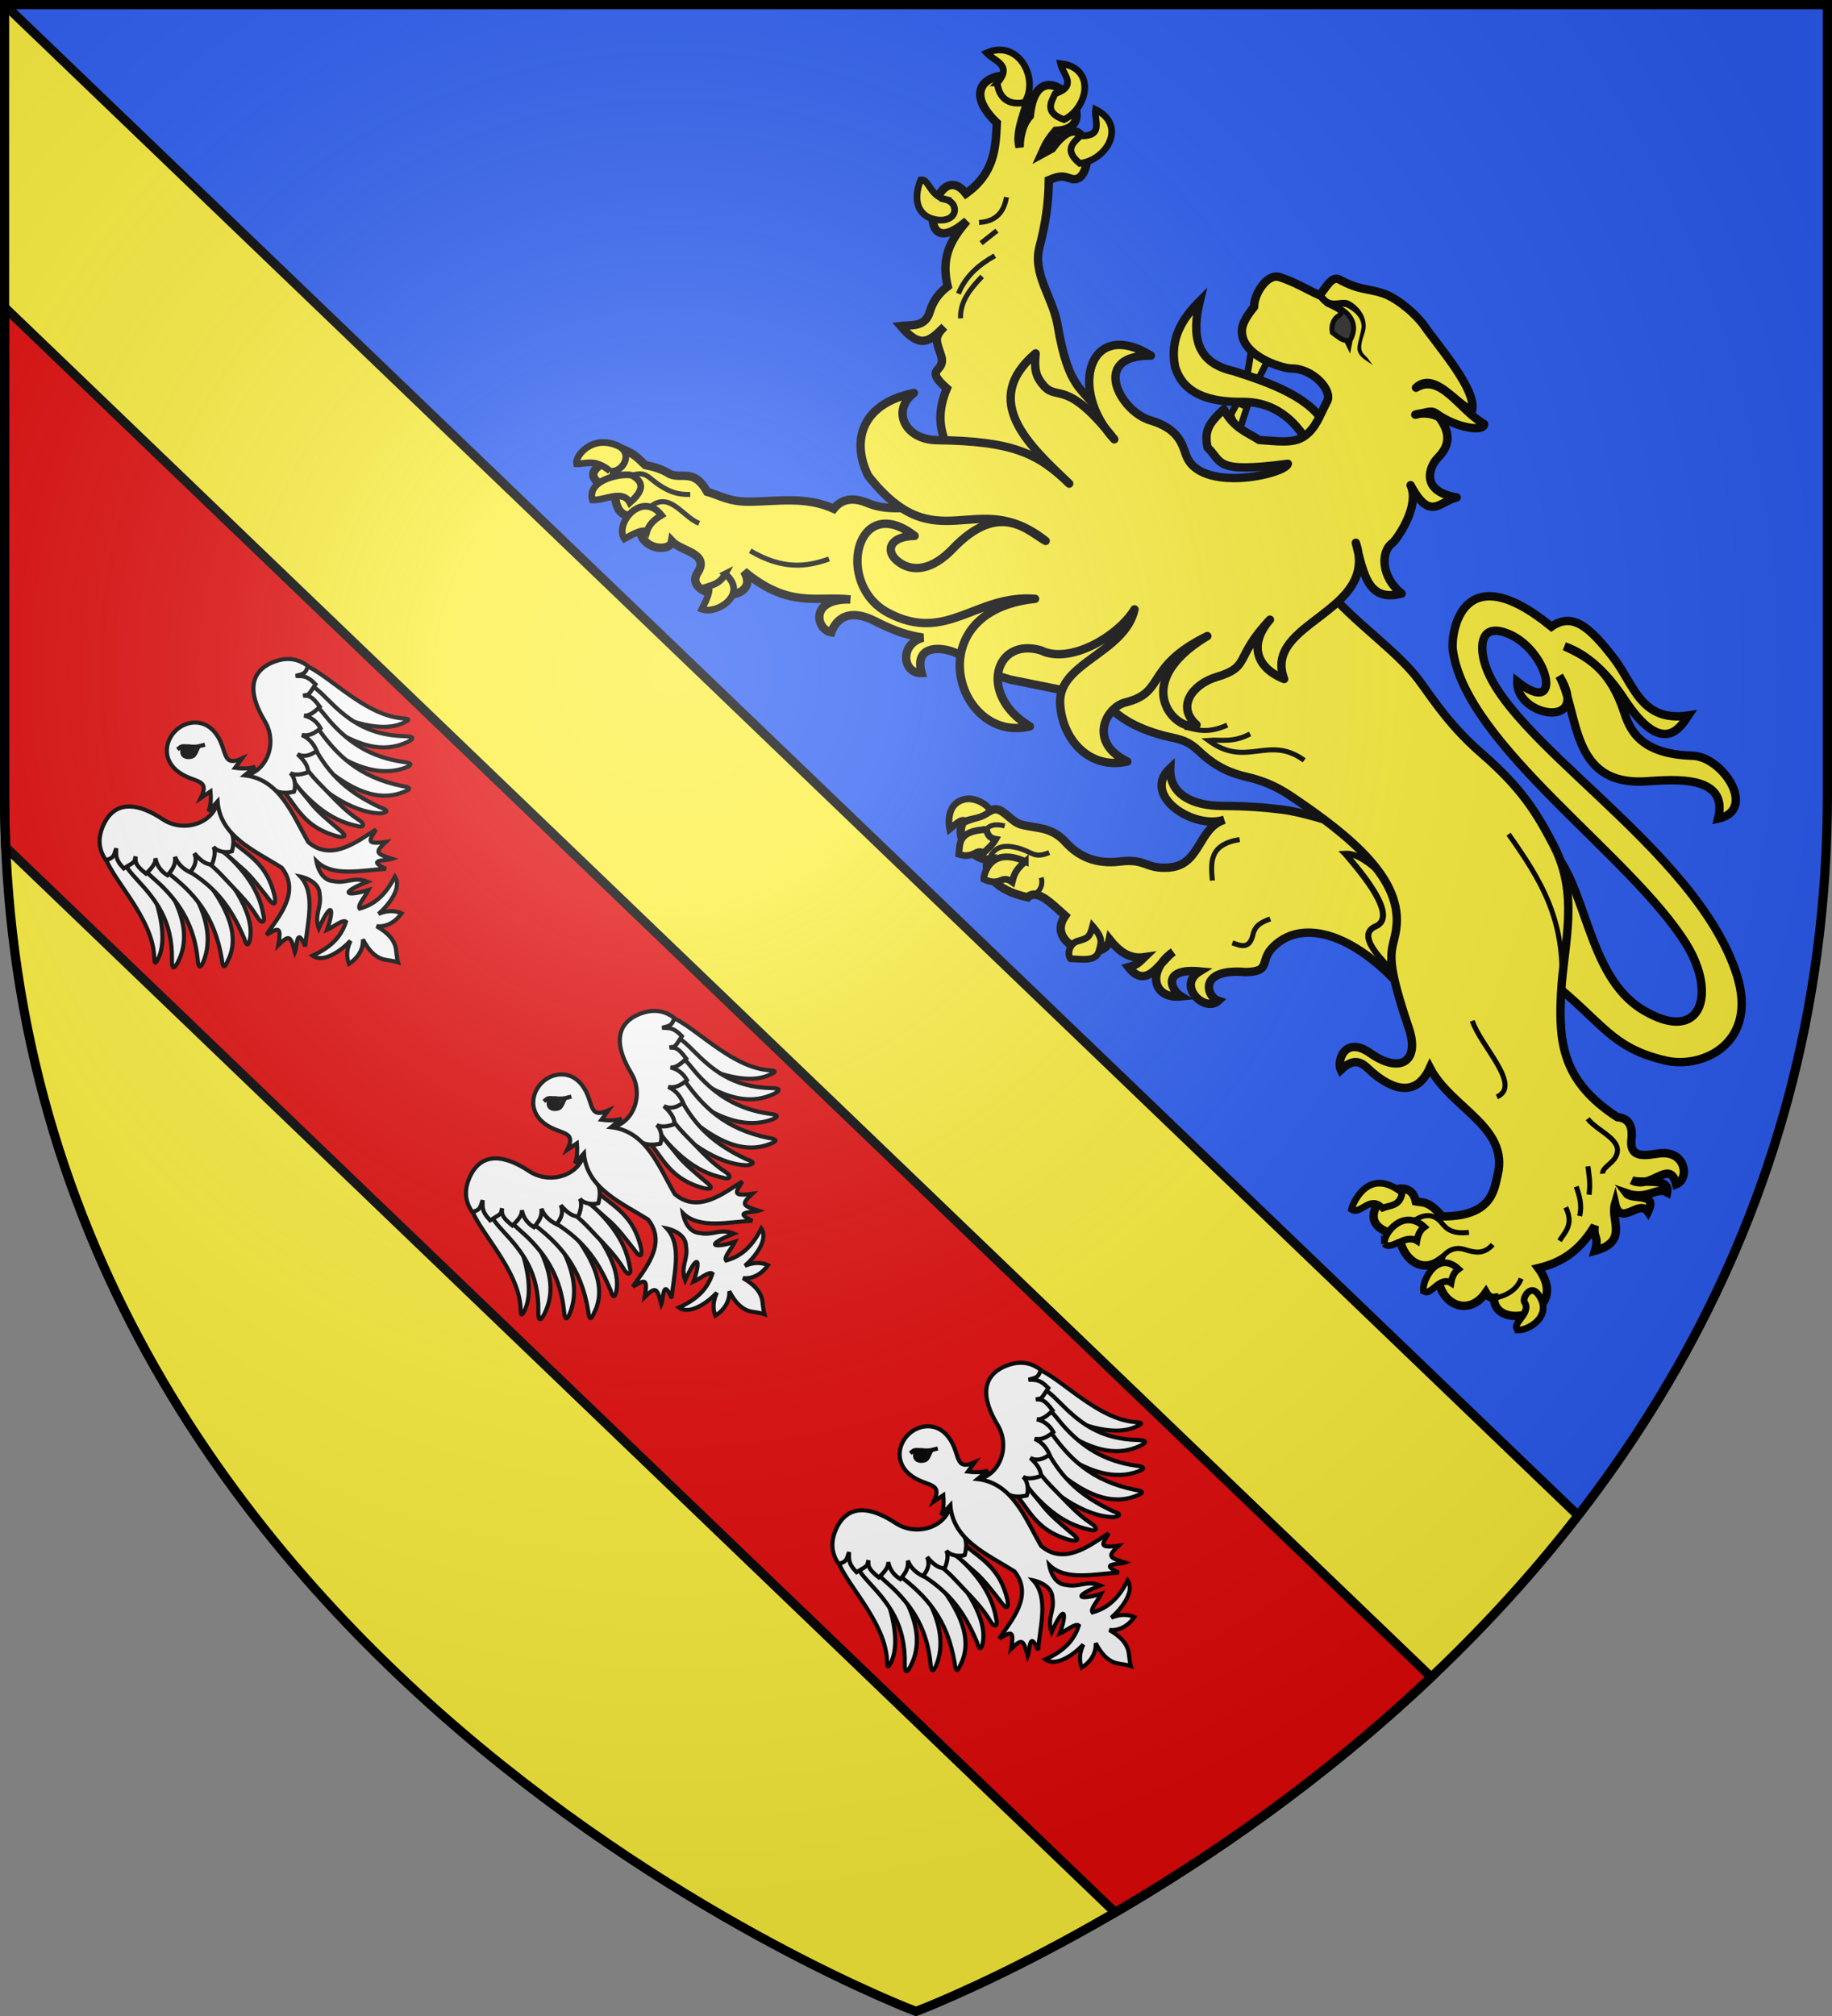 <svg xmlns="http://www.w3.org/2000/svg" xmlns:xlink="http://www.w3.org/1999/xlink" width="600" height="660" version="1.0"><rect width="100%" height="100%" fill="#808080" stroke="none"/><defs><g id="b"><path id="a" d="M0 0v1h.5z" transform="rotate(18 3.157 -.5)"/><use xlink:href="#a" width="810" height="540" transform="scale(-1 1)"/></g><g id="c"><use xlink:href="#b" width="810" height="540" transform="rotate(72)"/><use xlink:href="#b" width="810" height="540" transform="rotate(144)"/></g><g id="f"><path id="e" d="M0 0v1h.5z" transform="rotate(18 3.157 -.5)"/><use xlink:href="#e" width="810" height="540" transform="scale(-1 1)"/></g><g id="g"><use xlink:href="#f" width="810" height="540" transform="rotate(72)"/><use xlink:href="#f" width="810" height="540" transform="rotate(144)"/></g><path id="h" d="M-298.5-298.5h597V-40C298.5 246.31 0 358.5 0 358.5S-298.5 246.31-298.5-40z"/><path id="d" d="M2.922 27.673c0-5.952 2.317-9.844 5.579-11.013 1.448-.519 3.307-.273 5.018 1.447 2.119 2.129 2.736 7.993-3.483 9.121.658-.956.619-3.081-.714-3.787-.99-.524-2.113-.253-2.676.123-.824.552-1.729 2.106-1.679 4.108z"/><radialGradient id="j" cx="-80" cy="-80" r="405" gradientUnits="userSpaceOnUse"><stop offset="0" style="stop-color:#fff;stop-opacity:.31"/><stop offset=".19" style="stop-color:#fff;stop-opacity:.25"/><stop offset=".6" style="stop-color:#6b6b6b;stop-opacity:.125"/><stop offset="1" style="stop-color:#000;stop-opacity:.125"/></radialGradient></defs><g transform="translate(300 300)"><use xlink:href="#h" width="600" height="660" style="fill:#fcef3c"/><path d="M1.5 100.594V260c0 5.858.13 11.63.375 17.344l363.344 348.75c30.415-17.74 67.729-43.12 103.531-77.032l-226.125-217.03z" style="fill:#e20909;stroke:#000;stroke-opacity:1;stroke-width:3" transform="translate(-300 -300)"/><path d="M1.5 1.5 300 288l216.875 208.156C563.203 436.36 598.5 358.468 598.5 260V1.5z" style="opacity:1;fill:#2b5df2;fill-opacity:1;fill-rule:nonzero;stroke:none;stroke-width:84;stroke-linecap:butt;stroke-linejoin:round;stroke-miterlimit:4;stroke-dasharray:none;stroke-opacity:1" transform="translate(-300 -300)"/><path d="m1.5 1.5 515.375 494.656" style="opacity:1;fill:none;fill-opacity:1;fill-rule:nonzero;stroke:#000;stroke-width:3;stroke-linecap:butt;stroke-linejoin:round;stroke-miterlimit:4;stroke-dasharray:none;stroke-dashoffset:0;stroke-opacity:1" transform="translate(-300 -300)"/><path d="M206.679-19.464c13.233 11.798 12.516 42.741 31.416 54.114 19.015 11.443 24.348-5.064 14.23-21.483-17.878-29.014-72.296-65.135-76.519-96.388-.702-5.195 2.749-31.692 32.299-7.627 6.82-4.685 12.296-.231 20.364 10.252 6.705 8.712 8.928 21.154 24.469 18.838-2.483 3.709-8.285 13.923-20.93-5.277-5.833-8.892-12.339-14.84-19.622-17.38 8.702 3.908 15.05 8.384 19.344 20.998 1.792 5.264 4.363 14.29 22.536 14.825 10.074.297 21.338 17.803 8.44 20.606 3.603-14.544-14.624-12.784-23.627-12.222-25.053 1.562-21.81-22.665-28.421-34.54 10.857 17.787-14.193 13.503-13.743 1.912 15.614 12.288 10.206-11.094-3.744-15.993-8.225-2.889-8.265 4.187-7.266 8.606 5.952 26.336 69.638 61.551 82.928 103.425 7.084 22.322-11.145 30.733-23.136 28.038-18.134-4.075-20.857-12.7-38.032-26.192z" style="fill:#fcef3c;fill-opacity:1;stroke:#000;stroke-width:2.75;stroke-miterlimit:4;stroke-dasharray:none;stroke-opacity:1;display:inline" transform="translate(0 -4)"/><path d="M285.644 328.948c-22.907-3.52-41.207 3.234-41.421 17.214-.09 5.81 4.78 5.423-.69 10.91-11.243 9.06-3.31 13.47 0 11.835-.327 5.42-12.108 5.39-10.07-2.455-8.868 7.083-2.451 9.976 1.194 9.18-5.516 6.518-12.742 1.63-10.876-7.953-.898 5.066 2.306 13.76-6.455 12.525 1.358-2.244 1.246-2.855 1.345-5.414-2.886 3.693-6.84 3.918-11.028 3.38 4.125 6.421-12.854 14.918-14.524 4.034-5.66.2-11.649-.03-11.835 3.765-8.407 5.286-15.238 4.042-16.138-.117-2.388 3.006-11.818 3.253-13.29-2.847.985-2.226 1.782-3.324 3.725-8.332 1.197-3.088 6.237-1.312 9.296-2.959 4.071-2.192 6.755-5.815 13.18-5.38 5.681.386 11.098-1.426 15.706-7.116 4.842-5.98 6.964-3.473 11.728-8.752 6.37-7.06-1.965-14.398 2.035-21.67-4.509 8.55-23 11.954-22.268.055 5.292 6.003 12.763 3.323 18.925-2.553 5.454-5.2 9.695-8.642 13.68-11.605 9.841-7.316 29.95-14.309 33.622-19.904z" style="opacity:1;fill:#fcef3c;fill-opacity:1;stroke:#000;stroke-width:2.5;stroke-linecap:butt;stroke-linejoin:miter;stroke-miterlimit:4;stroke-dasharray:none;stroke-opacity:1" transform="rotate(43.825 653.503 6.792)scale(1.1)"/><path d="M234.62 353.564c2.283-1.029 5.158-2 2.712-6.041-1.497-2.474-.625-4.603.493-6.905M214.893 329.892c-5.578 7.385-1.45 10.888 2.59 14.425" style="opacity:1;fill:none;fill-opacity:1;stroke:#000;stroke-width:1.5;stroke-linecap:butt;stroke-linejoin:miter;stroke-miterlimit:4;stroke-dasharray:none;stroke-opacity:1" transform="rotate(43.825 653.503 6.792)scale(1.1)"/><path d="M834.067 1204.946c-1.128-2.821-1.076-5.57 3.514-8.247 4.202-2.452 5.98-1.02 8.013-5.671M850.205 1205.063s2.93-4.454-1.159-7.008M827.352 1199.024c-.287-1.811 1.012-3.27 3.193-4.533" style="fill:none;fill-opacity:1;stroke:#000;stroke-width:1.5;stroke-linecap:butt;stroke-linejoin:miter;stroke-miterlimit:4;stroke-dasharray:none;stroke-opacity:1" transform="rotate(43.825 2141.362 -457.326)scale(1.1)"/><g style="fill:#fcef3c;stroke:#000;stroke-width:2;stroke-opacity:1"><path d="M824.38 1194.078c-.23 3.564-2.11 5.066-3.322 7.403-1.54.503-1.412 3.008-1.658 5.064 0 0-6.658-4.424-2.758-9.781 1.394-1.915 4.857-3.304 7.738-2.686zM827.352 1199.024c-5.901 6.281-2.75 8.456-.825 11.022 4.31-2.083 2.345-4.877 5.048-5.46 0-1.751.29-3.357-.206-5.356-1.34.933-2.678.782-4.017-.206zM842.288 1197.89c-.448 4.227.564 5.535 1.442 7.108-4.21.62-1.209 3.301-6.695 5.254-1.132-1.148-5.376-8.579 5.253-12.361zM870.101 1197.89c1.824 3.229 1.262 3.816-.198 6.378-1.136 1.995.272 4.922 2.155 5.16 2.425-2.212 6.27-4.546 4.436-7.649-1.086-1.838-1.244-3.455-6.393-3.889z" style="fill:#fcef3c;fill-opacity:1;stroke:#000;stroke-width:2;stroke-linecap:butt;stroke-linejoin:miter;stroke-miterlimit:4;stroke-dasharray:none;stroke-opacity:1" transform="rotate(43.825 2141.362 -457.326)scale(1.1)"/></g><path d="m147.1 333.678 3.759-39.667L84.057 313.9c-7.528 13.556-13.463 18.507-18.336 20.396-4.65 1.802-6.486 4.548-6.18 8.24-8.713 3.1-13.59 10.035-19.573 15.864-4.338 4.227-7.448 4.681-11.125 6.593-7.779-2.366-7.856 2.534-11.743 3.914-1.814.379-3.87 1.062-7.005 3.09-2.698.158-4.603-.478-9.477 1.855 2.787 3.575-6.669 15.724 8.278 10.257 2.916 2.307 6.033 5.587 10.882-.162 4.678 9.074 13.852 2.029 11.743-1.03 4.066.21 10.604-5.348 11.95 1.442 1.827 9.22 21.32-6.52 9.683-9.889 17.448-1.257 20.613-9.71 28.637-15.864-9.136 8.25-1.132 13.577 2.678 10.98-1.73-3.938-1.204-8.9 7.005-11.392 6.844-2.077 10.134-3.834 13.803-6.386-3.853 6.39 3.111 11.996 7.005 7.889-7.084-4.175-1.975-9.128 2.31-11.01 7.306-3.209 4.593 1.092 17.88-5.738z" style="opacity:1;fill:#fcef3c;fill-opacity:1;stroke:#000;stroke-width:2.5;stroke-linecap:butt;stroke-linejoin:miter;stroke-miterlimit:4;stroke-dasharray:none;stroke-opacity:1" transform="rotate(43.825 653.503 6.792)scale(1.1)"/><path d="M50.244 368.801c11.046-2.615 15.49-8.256 18.622-14.498" style="opacity:1;fill:none;fill-opacity:1;stroke:#000;stroke-width:1.5;stroke-linecap:butt;stroke-linejoin:miter;stroke-miterlimit:4;stroke-dasharray:none;stroke-opacity:1" transform="rotate(43.825 653.503 6.792)scale(1.1)"/><path d="M678.295 1195.77c.863-.959 1.302-2.66 4.5-2.875 6.392-.43 9.314-2.117 11.873-4.75M688.668 1198.769c1.059-7.135 9.181-4.263 13.874-6.25" style="fill:none;fill-opacity:1;stroke:#000;stroke-width:1.5;stroke-linecap:butt;stroke-linejoin:miter;stroke-miterlimit:4;stroke-dasharray:none;stroke-opacity:1" transform="rotate(43.825 2141.362 -457.326)scale(1.1)"/><path d="M83.605 310.25c-9.304-4.475-19.324-3.361-24.569-16.857-9.637.401-3.247-3.227-7.954-5.833-3.898-2.158-5.467-2.188-5.303-6.893-.133 6.197-.424 9.8-9.544 8.837 2.014-2.445 5.587-4.707 3.358-9.014-1.621-3.133-1.89-5.97-1.414-9.191-7.099-4.564-8.936-9.98-9.368-18.03-2.103 22.42-20.827-7.882-5.833-5.655 1.939-10.248-2.988-15.92-7.954-21.564-22.55.001-3.76-23.069 2.651-9.899 1.25 1.992 3.5 8.285 7.247 10.429-2.902-3.194-4.166-6.115-4.242-8.838-14.089-17.862 20.255-14.168 8.661-2.12.25 4.684 1.073 5.933 1.768 7.953l1.06-3.358c-2.716-19.598 17.54-1.381 10.429 2.474-2.032 1.005-3.022 1.195-4.596 4.95 4.376 4.63 8.298 10.003 11.666 16.084 4.224 7.626 13.298 8.163 20.15 13.257 15.905 11.822 18.252 8.04 25.806 10.075l13.99 21.596z" style="opacity:1;fill:#fcef3c;fill-opacity:1;stroke:#000;stroke-width:2.5;stroke-linecap:butt;stroke-linejoin:miter;stroke-miterlimit:4;stroke-dasharray:none;stroke-opacity:1" transform="rotate(43.825 653.503 6.792)scale(1.1)"/><path d="M43.515 262.068c.033 5.004.352 9.893 4.019 13.443M41.99 255c-1.576 5.22-2.103 10.44 0 15.66M32.428 240.034c2.931 4.288 2.283 7.905-.693 11.086M37.278 249.18l-.831 5.96" style="opacity:1;fill:none;fill-opacity:1;stroke:#000;stroke-width:1.5;stroke-linecap:butt;stroke-linejoin:miter;stroke-miterlimit:4;stroke-dasharray:none;stroke-opacity:1" transform="rotate(43.825 653.503 6.792)scale(1.1)"/><path d="M240.537 311.152c7.562.76 24.382 2.456 21.453 9.37-1.974 4.658 4.306 5.611 8.753 5.918 4.096.283 4.97-1.166 5.548-2.096l-15.041-16.123c-4.767.128-16.663-1.426-20.713 2.931z" style="opacity:1;fill:#fcef3c;fill-opacity:1;stroke:#000;stroke-width:1.818;stroke-linecap:butt;stroke-linejoin:miter;stroke-miterlimit:4;stroke-dasharray:none;stroke-opacity:1" transform="rotate(43.825 653.503 6.792)scale(1.1)"/><path d="M172.858 256.901c16.272 3.711 32.483.165 45.207 1.47 6.433.66 16.463 3.889 31.16 3.135 15.935-.816 24.236 1.507 34.168 4.843 16.07 5.397 22.638 19.178 32.142 30.181 9.81 11.36 18.57 18.711 37.66 15.105 3.264-2.604 5.864-.492 7.641 1.837 3.882 5.085 6.923-.412 9.039-2.9 5.016-5.898 11.642-.598 9.839 3.326-6.825-4.32-4.033 6.413-10.394 8.315 2.83-1.063 7.515-8.792 10.117-4.712-3.47.912-2.601 5.871-8.592 8.592 2.792.468 6.409-6.926 8.453-.485-4.59-1.02-2.602 9.088-8.73 5.058 2.393 4.601 10.78 5.205 5.404 14.274-2.209-4.204-2.817-2.101-5.197-5.335 2.133 9.3-.026 15.453-3.395 20.718 17 3.01 3.607 22.994-3.395 15.521-.586.727-1.516.936-2.841.554 1.714 10.704-11.243 12.853-16.491 2.356-1.789 9.94-13.979 5.292-13.72 2.218-1.15 2.174-9.275 6.97-11.225-.97-.342-2.412.688-5.28 1.386-8.038 2.079-2.307 4.157-2.07 6.236-.693 1.828-1.156 2.371-2.805 8.73-2.218 10.824-10.324 5.612-16.48 3.396-20.302-7.41-12.777-23.788-4.717-36.655-9.077 3.8 10.718-6.085 12.764-12.472 12.888-2.749.054-5.986-.075-6.236 5.96-2.591-.969-6.435-8.257 2.91-9.701 10.704-1.655 12.407-8.473 3.118-13.304-21.39-11.127-18.952-12.759-23.074-18.57-8.677-12.234-28.6-10.734-50.305-6.93-5.632.988-9.763 2.869-13.304 4.99-6.014 3.602-10.836 4.257-15.937 4.296-4.892.036-7.121 2.149-10.255 3.88-8.593 4.746-13.533 4.996-18.016 5.266z" style="opacity:1;fill:#fcef3c;fill-opacity:1;stroke:#000;stroke-width:2.5;stroke-linecap:butt;stroke-linejoin:miter;stroke-miterlimit:4;stroke-dasharray:none;stroke-opacity:1" transform="rotate(43.825 653.503 6.792)scale(1.1)"/><path d="M347.192 318.067c4.626.81 12.32-3.103 13.875 2.437.651 2.32-.68 5.147.672 6.291M360.758 341.627c5.27 1.99 4.891 5.35 5.53 8.462M358.711 334.99c2.564 1.339 5.105 2.717 6.803 5.642M357.052 328.243c1.966 1.644 3.841 2.836 6.084 5.863" style="opacity:1;fill:none;fill-opacity:1;stroke:#000;stroke-width:1.5;stroke-linecap:butt;stroke-linejoin:miter;stroke-miterlimit:4;stroke-dasharray:none;stroke-opacity:1" transform="rotate(43.825 653.503 6.792)scale(1.1)"/><path d="M1013.64 1198.053c-.796-3.47.219-6.078 3.042-7.467 2.687-1.322 5.123-2.73 4.977-6.802M999.814 1194.956c.52-2.993 2.372-5.863 6.415-5.31 2.282.312 4.655.23 7.798-3.595M1032.997 1195.121c.937-1.557 3.653-5.421 1.77-9.9" style="fill:none;fill-opacity:1;stroke:#000;stroke-width:1.5;stroke-linecap:butt;stroke-linejoin:miter;stroke-miterlimit:4;stroke-dasharray:none;stroke-opacity:1" transform="rotate(43.825 2141.362 -457.326)scale(1.1)"/><path d="M302.218 320.846c7.048 3.731 24.16 3.592 20.961 11.263M271.558 273.292c16.26 3.161 30.08 6.615 43.047 22.128M212.429 299.572c-13.042 1.757-10.717 13.73-24.716 15.487 2.66-2.969 5.759-4.404 7.665-10.012M179.892 317.092c3.02-1.965 6.135-2.907 8.76-9.229" style="opacity:1;fill:none;fill-opacity:1;stroke:#000;stroke-width:1.5;stroke-linecap:butt;stroke-linejoin:miter;stroke-miterlimit:4;stroke-dasharray:none;stroke-opacity:1" transform="rotate(43.825 653.503 6.792)scale(1.1)"/><g style="fill:#fcef3c;stroke:#000;stroke-width:2;stroke-opacity:1"><path d="M984.056 1205.332c3.22-.591.897-7.01 6.423-6.7.853-2 3.409-3.9 1.06-7.297-12.522 1.103-8.694 11.955-7.483 13.997zM998.2 1205.92c2.987.266 2.33-6.458 6.4-7.315-.898-1.325-1.567-2.736-1.257-4.514-8.366.121-7.596 9.741-5.143 11.829zM1016.2 1207.92c2.987.266.33-6.458 4.4-7.315-.898-1.325-1.567-2.736-1.257-4.514-8.366.121-5.596 9.741-3.144 11.829zM1044.685 1196.891c-2.988.266-.33-6.458-4.4-7.315-1.264-.39-2.444-5.09 1.257-4.514 7.852 1.224 5.596 9.742 3.143 11.83z" style="fill:#fcef3c;fill-opacity:1;stroke:#000;stroke-width:2;stroke-linecap:butt;stroke-linejoin:miter;stroke-miterlimit:4;stroke-dasharray:none;stroke-opacity:1" transform="rotate(43.825 2141.362 -457.326)scale(1.1)"/></g><g style="fill:#fcef3c;stroke:#000;stroke-width:2;stroke-opacity:1"><path d="M672.67 1199.644c3.086-2.075 1.446-8.84-3.624-7-7.906 2.87-7.003 11.082-5.124 12.374 2.263-2.063 2.81-4.842 8.748-5.374zM674.795 1209.518c-5.808-3.462 1.649-13.014 3.625-13.499 4.512-1.107 5.364 1.841 5 6.374-4.362-1.49-5.778 4.677-8.625 7.125zM692.793 1198.519c-9.373-1.274-8.4 11.588-3.125 12.748 1.004-3.25 2.043-6.156 3.375-6.124-.847-1.597-1.067-3.696-.25-6.624zM718.578 1198.02c9.123-.65 6.776 10.337 2.25 12.372-1.004-3.25-2.042-6.156-3.374-6.124.847-1.597 1.941-3.32 1.124-6.249z" style="fill:#fcef3c;fill-opacity:1;stroke:#000;stroke-width:2;stroke-linecap:butt;stroke-linejoin:miter;stroke-miterlimit:4;stroke-dasharray:none;stroke-opacity:1" transform="rotate(43.825 2141.362 -457.326)scale(1.1)"/></g><g style="fill:#fcef3c;stroke:#000;stroke-width:2;stroke-opacity:1"><path d="M6.893 217.389c-.326-7.132-5.133-4.024-8.484-4.242 4.078-9.799 16.937-5.13 18.383 2.828-3.694 5.2-7.86 3.173-9.899 1.414zM19.796 253.093c-4.294 2.473-7.742-1.065-9.367.884 2.429 6.08 6.849 8.265 11.135 5.656 2.686-1.635 3.566-3.886 2.828-5.48-.6-1.297-2.475-2.281-4.596-1.06z" style="opacity:1;fill:#fcef3c;fill-opacity:1;stroke:#000;stroke-width:2;stroke-linecap:butt;stroke-linejoin:miter;stroke-miterlimit:4;stroke-dasharray:none;stroke-opacity:1" transform="rotate(43.825 653.503 6.792)scale(1.1)"/><path d="M690.461 1026.86c3.283-6.339-2.257-5.697-5.05-7.562 8.431-6.446 15.056 3.672 12.33 11.287-5.8 2.657-6.394-1.182-7.28-3.724zM704.563 1030.767c5.253-4.835-.172-6.126-2.159-8.834 10.128-3.174 12.892 8.6 7.725 14.823-6.357.513-5.603-3.298-5.566-5.99z" style="opacity:1;fill:#fcef3c;fill-opacity:1;stroke:#000;stroke-width:2;stroke-linecap:butt;stroke-linejoin:miter;stroke-miterlimit:4;stroke-dasharray:none;stroke-opacity:1" transform="rotate(43.825 2141.362 -457.326)scale(1.1)"/></g><path d="M802.653 866.564c-.2 11.144 1.896 21.468 12.26 28.835 10.863 6.299 21.94 1.318 33.09-9.703 11.785-11.336 25.96-9.347 34.91-6.537 1.474-5.242-.334-7.372.067-10.882-13.38-5.784-32.862 3.193-47.692 10.479-14.848 9.024-24.58 1.462-32.635-12.192z" style="fill:#fcef3c;fill-opacity:1;stroke:#000;stroke-width:3.769;stroke-miterlimit:4;stroke-dasharray:none;stroke-opacity:1" transform="rotate(43.825 1376.128 -397.221)scale(.73)"/><path d="m855.361 895.472-4.561-9.417-4.443 1.68 1.607 6.002c4.157 1.966 3.879 1.167 7.397 1.735zM834.918 866.879l8.356-1.663 2.456 7.991-4.837 2.426z" style="fill:#fcef3c;fill-opacity:1;stroke:#000;stroke-width:3.015;stroke-miterlimit:4;stroke-dasharray:none;stroke-opacity:1" transform="rotate(43.825 1376.128 -397.221)scale(.73)"/><path d="M875.02 859.46c-1.49-5.338-14.823-6.258-21.67.358-3.439 3.322-21.676 12.086-28.58 2.33-1.444-2.04-2.349-5.623-2.726-10.615-3.904-3.774-6.33-14.813-1.121-17.454 6.177-3.132 12.457-4.403 18.686-6.605-.05-3.776-2.424-10.168 1.627-11.283 10.237-2.817 11.567-5.985 18.983-9.356 3.515-1.598 12.203-3.37 21.567-2.231 12.57 2.579 37.5 4.43 42.913 12.6-5.942 3.317-24.603-1.209-25.152 10.21 3.417-12.549 20.698-6.303 33.33-9.4 2.523 2.535-7.402 9.778-18.448 11.415-2.989.443-2.771 1.26-6.752 6.921 1.782-3.517 7.023-6.875 9.254-6.437 13.487 2.649 11.032 12.596 11.587 15.49 1.377 7.175 7.136 12.533 18.28 4.865-4.368 6.486-.881 16.206-18.736 10.364 9.79 3.827 12.449 22.27 12.07 24.369-1.19 6.566 7.062 14.61 18.686 13.484-7.957 12.833-17.407 6.22-30.597-2.2 29.593 15.412-5.71 54.555 19.105 66.344-13.932 5.578-22.447-1.645-23.027-14.784.255 24.047 8.577 20.855.456 35.256-5.309 9.415-4.058 22.109 8.45 21.555-3.012 8.584-35.213 8.871-24.087-32.06-10.784 29.813 4.235 30.859-5.881 46.883-4.848 7.68.03 24.637 18.945 18.572-9.78 14.774-28.436 12.977-39.969 1.894-13.031-12.523 5.465-36.175-4.941-53.363 3.086 13.666-3.735 38.014-17.595 42.345-19.156 9.923-6.626 34.092 20.045 28.017-18.105 28.65-72.578-1.976-37.914-42.89-20.675 16.98-14.608 42.083-43.329 50.197-26.172 7.394-48.12-29.627-15.204-33.134-8.046 8.014-4.814 13.88 1.924 13.484 9.105-.535 14.438-8.296 14.416-21.137-.055-30.708 19.272-29.177 27.628-31.425-39.83 3.752-28.062 41.084-77.711 34.04-17.008-6.313-24.154-21.782-10.874-40.979-1.992 12.728 11.583 17.944 22.078 8.127 24.817-23.212 36.697-27.146 56.34-27.056-24.599.113-54.623 1.015-51.317-31.682 4.438 5.494 7.034 7.468 12.803 7.922 9.229.728 4.79-9.451 39.338-4.585-30.511-1.67-45.9-31.647-14.153-38.44-19.938 18.834 7.393 27.617 19.907 21.138 11.552-5.981 17.407-2.4 22.314.082 16.439 8.314 38.118-24.521 35.73-28.772-21.009 26.205-21.436 19.658-31.086 19.668-6.172-4.285-7.162-8.121-6.585-17.431 9.088 3.103 14.705.166 20.946-1.007 5.773-4.917 12.221-9.181 13.448-15.062 1.367-6.554-1.52-11.808-3.401-18.541z" style="fill:#fcef3c;fill-opacity:1;stroke:#000;stroke-width:3.769;stroke-linejoin:round;stroke-miterlimit:4;stroke-dasharray:none;stroke-opacity:1" transform="rotate(43.825 1376.128 -397.221)scale(.73)"/><path d="M844.192 827.952c6.885-4.4 16.622-5.25 19.315 4.603l1.328 2.063-2.487-.912c-1.352 1.296-3.284 1.335-5.022 1.606l-2.028.232c-2.608-1.847-3.88-4.98-3.137-7.36 1.286-4.118-5.97-.297-7.969-.232z" style="fill:#313131;stroke:#000;stroke-width:2.262;stroke-opacity:1" transform="rotate(43.825 1376.128 -397.221)scale(.73)"/><path d="M850.83 820.123c-3.293 1.366-3.786 4.964-7.223 5.843-1.48.176-2.822-.133-2.822-.133l-.576 3.12s1.703.405 3.702.167c4.049.042 4.967-4.28 7.98-6.042 3.754-1.23 8.41-1.547 11.289 1.726 2.882 4.198 4.142 7.732 6.12 8.825 2.883 1.592 6.23.24 9.346-.107l-3.086-.485c-3.39-.87-5.576 1.796-9.447-6.914-2.939-6.613-10.406-7.482-15.284-6" style="fill:#000;fill-opacity:1;stroke:none;stroke-width:3;stroke-linecap:round;stroke-linejoin:round;stroke-miterlimit:4;stroke-dasharray:none;stroke-opacity:1" transform="rotate(43.825 1376.128 -397.221)scale(.73)"/></g><g transform="translate(300 300)"><g id="i"><path d="M-161.183 53.698c-1.893 6.857 16.191 22.312 17.864 37.785.288 2.203-.114 5.747 1.6 2.212 5.68-11.624-5.766-37.826-15.829-46.355-.759.73-2.201 2.013-2.917 2.802-.792 1.716.074 1.84-.718 3.556z" style="fill:#fff;fill-opacity:1;fill-rule:evenodd;stroke:#000;stroke-width:1.5;stroke-linecap:butt;stroke-linejoin:miter;stroke-miterlimit:4;stroke-dasharray:none;stroke-opacity:1" transform="matrix(.9 0 0 .9 -.618 44.682)"/><path d="M-154.76 57.107c.702 2.855 3.435 5.855 5.458 8.044 6.524 7.058 12.818 14.686 12.558 29.012-.049 3.343.68 3.536 2.063 1.053 7.919-15.162-6.37-29.726-10.537-41.545-1.969-1.488-3.445-3.351-5.651-3.37-.675.809-1.433 1.527-2.058 2.39-.6 1.791-1.233 2.624-1.834 4.416z" style="fill:#fff;fill-opacity:1;fill-rule:evenodd;stroke:#000;stroke-width:1.5;stroke-linecap:butt;stroke-linejoin:miter;stroke-miterlimit:4;stroke-dasharray:none;stroke-opacity:1" transform="matrix(.9 0 0 .9 -.618 44.682)"/><path d="M-148.394 59.27c2.613 3.635 5.555 5.637 8.133 8.215 6.574 6.578 11.654 14.432 12.877 26.514.23 3.236.952 3.362 2.082.847 6.106-14.966-7.187-30.898-13.715-40.514-2.027-1.275-4.302-2.164-6.436-1.998-.586.837-1.259 1.595-1.792 2.48-.432 1.782-.717 2.674-1.15 4.456z" style="fill:#fff;fill-opacity:1;fill-rule:evenodd;stroke:#000;stroke-width:1.5;stroke-linecap:butt;stroke-linejoin:miter;stroke-miterlimit:4;stroke-dasharray:none;stroke-opacity:1" transform="matrix(.9 0 0 .9 -.618 44.682)"/><path d="M-139.397 61.624c10.65 7.926 18.207 16.471 20.817 32.363.306 3.143 1.011 3.247 2.047.771 7.21-13.536-7.799-29.228-14.395-38.421-2.004-1.19-3.59-2.622-5.663-2.407-.549.83-1.184 1.584-1.68 2.459z" style="fill:#fff;fill-opacity:1;fill-rule:evenodd;stroke:#000;stroke-width:1.5;stroke-linecap:butt;stroke-linejoin:miter;stroke-miterlimit:4;stroke-dasharray:none;stroke-opacity:1" transform="matrix(.9 0 0 .9 -.618 44.682)"/><path d="M-131.51 61.326c9.863 5.94 15.894 12.764 21.008 24.93.885 3.03 1.597 3.002 2.155.377 1.976-9.904-8.743-24.45-17.007-31.47-2.668-1.632-3.785-1.25-6.656-.168-.385.917-.87 1.776-1.195 2.728.31 1.91-.382 2.177 1.696 3.603z" style="fill:#fff;fill-opacity:1;fill-rule:evenodd;stroke:#000;stroke-width:1.5;stroke-linecap:butt;stroke-linejoin:miter;stroke-miterlimit:4;stroke-dasharray:none;stroke-opacity:1" transform="matrix(.9 0 0 .9 -.618 44.682)"/><path d="M-126.92 56.722c4.806 2.523 8.196 6.634 12.165 10.79 2.943 3.084 6.07 6.317 8.716 10.497 2.254 4.028 3.299 1.97 2.58-.137-1.74-10.51-8.716-18.169-17.11-25.437-1.135-1.088-1.684-3.12-6.987-2.045-1.913 3.13-2.337 4.766.635 6.332z" style="fill:#fff;fill-opacity:1;fill-rule:evenodd;stroke:#000;stroke-width:1.5;stroke-linecap:butt;stroke-linejoin:miter;stroke-miterlimit:4;stroke-dasharray:none;stroke-opacity:1" transform="matrix(.9 0 0 .9 -.618 44.682)"/><path d="M-122.73 52.411c4.483 1.573 7.3 4.85 11.506 8.44 3.242 2.768 6.274 6.808 9.331 10.697 2.652 3.778 2.894 1.8 2.554-.399-3.44-15.092-13.587-15.92-19.863-24.93-2.01-.828-4.365-2.262-5.195 3.01z" style="fill:#fff;fill-opacity:1;fill-rule:evenodd;stroke:#000;stroke-width:1.5;stroke-linecap:butt;stroke-linejoin:miter;stroke-miterlimit:4;stroke-dasharray:none;stroke-opacity:1" transform="matrix(.9 0 0 .9 -.618 44.682)"/><path d="M-120.397 31.216c3.238 11.317-10.38 17.967-19.676 11.832-13.58-8.962-19.191-3.104-21.509 1.872-1.988 4.268-2.224 8.63.761 12.917 3.241-.593 3.024-2.254 3.794-4.196.09 2.284-.61 3.74 2.739 7.287 5.034-2.969 3.593-2.232 4.335-4.336-.136 2.219.014 3.205 3.767 6.231 3.099-2.87 3.442-4.302 3.467-5.61.453 2.848 2.237 4.927 4.359 6.203 2.22-2.511 3.006-4.215 2.743-6.724.89 2.338 2.617 4.226 5.506 5.664 1.724-2.203 2.621-4.34 1.52-6.93 2.245 2.622 4.102 3.996 6.369 4.118.835-2.02 1.538-4.665.584-6.476 1.666 2.051 5.174 2.189 6.728 1.624.587-2.206.967-5.015-.435-7.346-.153-6.143-.855-5.462 6.04-9.824-2.975-2.136-7.82-5.285-11.092-6.306zM-91.424-13.258c6.93-1.61 21.63 17.093 37.02 19.4 2.19.377 5.748.12 2.146 1.69-12.23 6.273-37.558-7.313-45.668-17.717.76-.73 2.103-2.118 2.92-2.8 1.747-.722 1.835.148 3.582-.573z" style="fill:#fff;fill-opacity:1;fill-rule:evenodd;stroke:#000;stroke-width:1.5;stroke-linecap:butt;stroke-linejoin:miter;stroke-miterlimit:4;stroke-dasharray:none;stroke-opacity:1" transform="matrix(.9 0 0 .9 -.618 44.682)"/><path d="M-88.281-6.7c2.824.819 5.71 3.672 7.813 5.784C-73.683 5.89-66.32 12.492-51.995 12.82c3.342.088 3.505.825.967 2.104-15.473 7.29-29.44-7.584-41.077-12.232-1.406-2.028-3.207-3.58-3.135-5.784.835-.642 1.584-1.37 2.47-1.959 1.816-.526 2.674-1.124 4.489-1.65z" style="fill:#fff;fill-opacity:1;fill-rule:evenodd;stroke:#000;stroke-width:1.5;stroke-linecap:butt;stroke-linejoin:miter;stroke-miterlimit:4;stroke-dasharray:none;stroke-opacity:1" transform="matrix(.9 0 0 .9 -.618 44.682)"/><path d="M-86.38-.25c3.524 2.76 5.403 5.781 7.874 8.462 6.302 6.839 13.942 12.237 25.964 13.954 3.223.363 3.32 1.089.76 2.115C-66.986 29.768-82.36 15.833-91.7 8.916c-1.19-2.077-1.985-4.387-1.733-6.513.861-.55 1.646-1.192 2.552-1.688 1.799-.358 2.7-.607 4.5-.966z" style="fill:#fff;fill-opacity:1;fill-rule:evenodd;stroke:#000;stroke-width:1.5;stroke-linecap:butt;stroke-linejoin:miter;stroke-miterlimit:4;stroke-dasharray:none;stroke-opacity:1" transform="matrix(.9 0 0 .9 -.618 44.682)"/><path d="M-84.397 8.835c7.482 10.967 15.71 18.867 31.482 22.127 3.127.435 3.203 1.144.686 2.077-14.712 6.088-28.883-8.99-37.798-15.958-1.107-2.052-2.473-3.695-2.174-5.757.852-.514 1.632-1.119 2.526-1.579z" style="fill:#fff;fill-opacity:1;fill-rule:evenodd;stroke:#000;stroke-width:1.5;stroke-linecap:butt;stroke-linejoin:miter;stroke-miterlimit:4;stroke-dasharray:none;stroke-opacity:1" transform="matrix(.9 0 0 .9 -.618 44.682)"/><path d="M-85.019 16.704c5.53 10.098 12.102 16.403 24.047 22.012 2.993 1.008 2.935 1.719.289 2.169-10.845-.075-24.071-9.739-30.746-18.283-1.522-2.732-1.094-3.833.105-6.657.932-.348 1.81-.796 2.775-1.082 1.895.388 2.19-.294 3.53 1.841z" style="fill:#fff;fill-opacity:1;fill-rule:evenodd;stroke:#000;stroke-width:1.5;stroke-linecap:butt;stroke-linejoin:miter;stroke-miterlimit:4;stroke-dasharray:none;stroke-opacity:1" transform="matrix(.9 0 0 .9 -.618 44.682)"/><path d="M-89.807 21.1c2.324 4.906 6.292 8.462 10.283 12.598 2.96 3.067 6.062 6.324 10.13 9.139 3.932 2.417 1.832 3.377-.243 2.573-10.43-2.17-17.796-9.454-24.714-18.138-1.04-1.18-3.048-1.812-1.757-7.066 3.206-1.783 4.858-2.14 6.301.894z" style="fill:#fff;fill-opacity:1;fill-rule:evenodd;stroke:#000;stroke-width:1.5;stroke-linecap:butt;stroke-linejoin:miter;stroke-miterlimit:4;stroke-dasharray:none;stroke-opacity:1" transform="matrix(.9 0 0 .9 -.618 44.682)"/><path d="M-94.286 25.11c1.387 4.544 4.545 7.494 7.96 11.843 2.633 3.353 6.545 6.548 10.306 9.762 3.666 2.804 1.68 2.966-.503 2.535-14.938-4.055-15.35-14.228-24.095-20.868-.744-2.042-2.081-4.454 3.22-5.068z" style="fill:#fff;fill-opacity:1;fill-rule:evenodd;stroke:#000;stroke-width:1.5;stroke-linecap:butt;stroke-linejoin:miter;stroke-miterlimit:4;stroke-dasharray:none;stroke-opacity:1" transform="matrix(.9 0 0 .9 -.618 44.682)"/><path d="M-115.56 26.572c11.175 3.7 18.379-9.634 12.63-19.174-8.398-13.936-2.315-19.302 2.752-21.414 4.346-1.811 8.714-1.868 12.875 1.29-.725 3.215-2.376 2.93-4.348 3.619 2.278.183 3.761-.456 7.169 3.036-3.173 4.908-2.378 3.498-4.51 4.153 2.222-.045 3.201.146 6.07 4.02-2.994 2.978-4.44 3.262-5.746 3.233 2.826.57 4.83 2.438 6.019 4.61-2.601 2.115-4.336 2.83-6.831 2.465 2.299.986 4.115 2.788 5.433 5.734-2.271 1.632-4.445 2.44-6.987 1.235 2.528 2.35 3.825 4.261 3.854 6.531-2.054.753-4.724 1.346-6.494.318 1.98 1.75 1.974 5.26 1.346 6.79-2.228.496-5.05.76-7.322-.736-6.131-.405-5.422-1.078-10.063 5.632-2.013-3.06-4.96-8.03-5.846-11.342z" style="fill:#fff;fill-opacity:1;fill-rule:evenodd;stroke:#000;stroke-width:1.5;stroke-linecap:butt;stroke-linejoin:miter;stroke-miterlimit:4;stroke-dasharray:none;stroke-opacity:1" transform="matrix(.9 0 0 .9 -.618 44.682)"/><path d="M-135.376 10.768c3.766-3.616 10.365-4.562 14.609 1.086 4.463 5.94 1.894 12.397 9.49 9.077l-2.488 3.392c1.764.233 4.926.491 7.323-.418l-3.813 3.142c12.704 1.472 17.218 14.03 23.138 24.305 8.687 7.5 18.33-.793 24.6-4.54-2.217 3.739-4.125 5.517 3.6 4.466-4.073 3.863-3.665 4.28 2.333 6.146-2.088.755-9.788.1-2.294 3.672-8.618.353-19.25 3.167-25.29-2.8 0 0 1.074 6.963 6.145 7.238 4.745 1.088 7.416-1.846 12.406.21-10.902 4.41-7.235 5.399.395 3.018-1.248 2.556-4.147 5.554-3.2 6.774 5.202-1.455 9.287-4.682 12.815-11.654 2.734 4.133-2.455 10.555-5.968 13.581 2.614-1.082 5.488-1.497 8.415-.223-2.24 3.15-5.515 5.078-9.114 4.702 3.93 2.28 5.95 4.51 6.781 7.132.503 1.586.392 3.762 1.037 6.002-2.212-.735-4.391-.714-5.955-1.281-2.586-.938-4.73-3.048-6.848-7.068.228 3.611-1.832 6.803-5.072 8.914-1.153-2.978-.62-5.832.568-8.4-3.167 3.387-9.797 8.308-13.815 5.406 7.112-3.239 10.504-7.188 12.17-12.326-1.18-.996-4.294 1.777-6.9 2.92 2.692-7.526 1.855-11.231-2.999-.519-1.85-5.07 1.192-7.618.299-12.403-.066-5.079-6.98-6.438-6.98-6.438 5.715 6.28 2.467 16.788 1.76 25.384-3.261-7.635-2.922.086-3.762 2.142-1.618-6.07-2.018-6.494-6.045-2.583 1.367-7.676-.488-5.843-4.314-3.781 4-6.11 12.682-15.405 5.544-24.393-10.022-6.336-22.385-11.361-23.336-24.115l-3.295 3.681c1.006-2.358.878-5.527.718-7.3l-3.492 2.347c3.629-7.453-2.929-5.152-8.68-9.854-5.47-4.472-4.253-11.027-.486-14.64z" style="fill:#fff;fill-opacity:1;fill-rule:evenodd;stroke:#000;stroke-width:1.5;stroke-linecap:butt;stroke-linejoin:miter;stroke-miterlimit:4;stroke-dasharray:none;stroke-opacity:1" transform="matrix(.9 0 0 .9 -.618 44.682)"/><path d="M-134.71 17.641c.873-.675 1.04-1.164 2.31-1.185 2.486.165 4.22.327 5.545-.003.837-.209 1.467-.38 2.124-.535-.267.073-1.562.365-2.135.56-.778.566-1.14 3.316-2.606 3.743-2.36.69-4.549-.453-2.954-3.699-.23-.182-1.262.174-2.283 1.12z" style="fill:#fff;fill-opacity:1;fill-rule:evenodd;stroke:#000;stroke-width:1.5;stroke-linecap:butt;stroke-linejoin:miter;stroke-miterlimit:4;stroke-dasharray:none;stroke-opacity:1" transform="matrix(.9 0 0 .9 -.618 44.682)"/><path d="M-130.17 19.188c-.751.305-1.532-.027-1.742-.74-.21-.715.173-1.764.98-1.846.772-.079 1.533.041 1.742.74.208.696-.203 1.5-.928 1.824" style="fill:#000;fill-opacity:1;fill-rule:evenodd;stroke:#000;stroke-width:1.5;stroke-linecap:round;stroke-linejoin:round;stroke-miterlimit:4;stroke-dasharray:none;stroke-dashoffset:0;stroke-opacity:1" transform="matrix(.9 0 0 .9 -.618 44.682)"/></g><use xlink:href="#i" width="600" height="660" transform="translate(-120 -115.2)"/><use xlink:href="#i" width="600" height="660" transform="translate(120 115.2)"/></g><use xlink:href="#h" width="600" height="660" style="fill:url(#j)" transform="translate(300 300)"/><use xlink:href="#h" width="600" height="660" style="fill:none;stroke:#000;stroke-width:3" transform="translate(300 300)"/></svg>